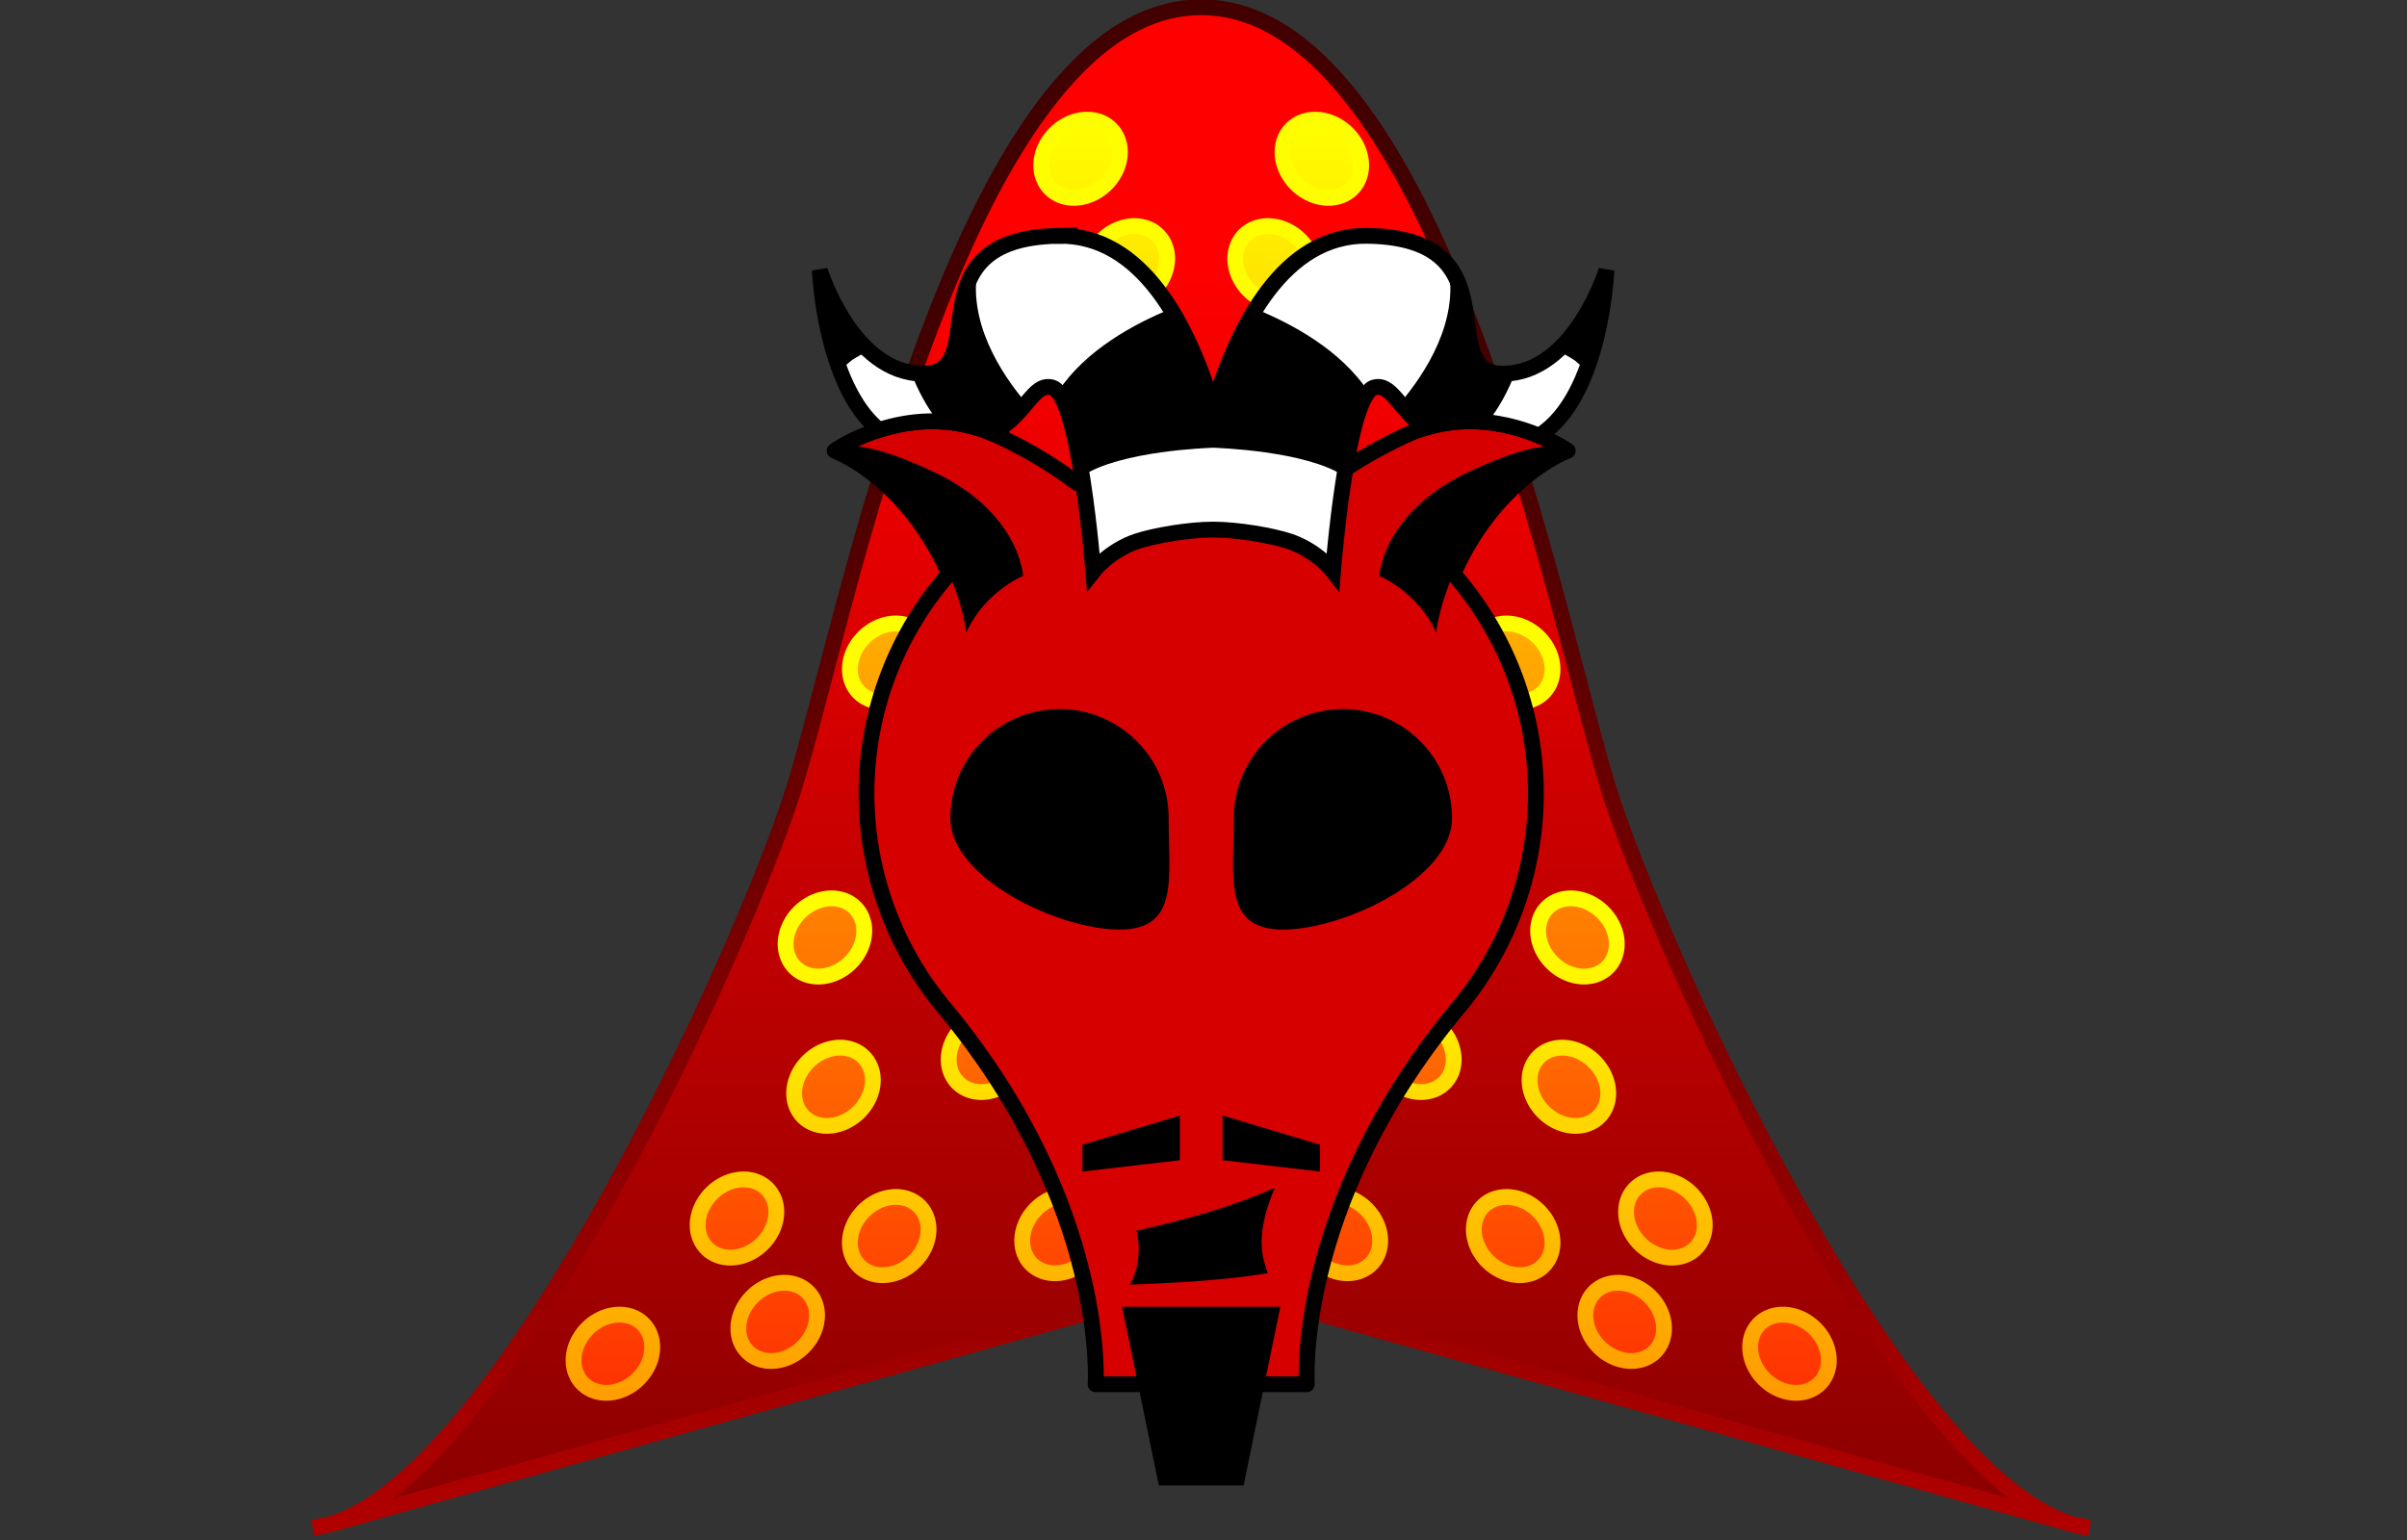 <?xml version="1.0" encoding="UTF-8" standalone="no"?>
<!-- Created with Inkscape (http://www.inkscape.org/) -->

<svg
   width="200"
   height="128"
   viewBox="0 0 52.917 33.867"
   version="1.1"
   id="svg1"
   inkscape:version="1.4.2 (ebf0e940d0, 2025-05-08)"
   sodipodi:docname="imp_logo.svg"
   inkscape:export-filename="imp_logo.png"
   inkscape:export-xdpi="65.489998"
   inkscape:export-ydpi="65.489998"
   xmlns:inkscape="http://www.inkscape.org/namespaces/inkscape"
   xmlns:sodipodi="http://sodipodi.sourceforge.net/DTD/sodipodi-0.dtd"
   xmlns:xlink="http://www.w3.org/1999/xlink"
   xmlns="http://www.w3.org/2000/svg"
   xmlns:svg="http://www.w3.org/2000/svg">
  <rect x="0" y="0" width="52.917" height="33.867" fill="#333333" stroke="none"/>
  <sodipodi:namedview
     id="namedview1"
     pagecolor="#ffffff"
     bordercolor="#666666"
     borderopacity="1.0"
     inkscape:showpageshadow="2"
     inkscape:pageopacity="0.0"
     inkscape:pagecheckerboard="0"
     inkscape:deskcolor="#d1d1d1"
     inkscape:document-units="mm"
     inkscape:zoom="0.51591118"
     inkscape:cx="454.5356"
     inkscape:cy="287.84024"
     inkscape:window-width="1920"
     inkscape:window-height="1006"
     inkscape:window-x="0"
     inkscape:window-y="0"
     inkscape:window-maximized="1"
     inkscape:current-layer="layer1" />
  <defs
     id="defs1">
    <linearGradient
       id="linearGradient29"
       inkscape:collect="always">
      <stop
         style="stop-color:#ff0001;stop-opacity:1;"
         offset="0"
         id="stop29" />
      <stop
         style="stop-color:#ff7c00;stop-opacity:1;"
         offset="0.49"
         id="stop52" />
      <stop
         style="stop-color:#fffe00;stop-opacity:1;"
         offset="1"
         id="stop30" />
    </linearGradient>
    <linearGradient
       id="linearGradient25"
       inkscape:collect="always">
      <stop
         style="stop-color:#5a0000;stop-opacity:1;"
         offset="0"
         id="stop25" />
      <stop
         style="stop-color:#ff0000;stop-opacity:1;"
         offset="1"
         id="stop26" />
    </linearGradient>
    <linearGradient
       id="linearGradient23"
       inkscape:collect="always">
      <stop
         style="stop-color:#430000;stop-opacity:1;"
         offset="0"
         id="stop23" />
      <stop
         style="stop-color:#f40000;stop-opacity:1;"
         offset="1"
         id="stop24" />
    </linearGradient>
    <linearGradient
       inkscape:collect="always"
       xlink:href="#linearGradient23"
       id="linearGradient24"
       x1="103.404"
       y1="42.713"
       x2="103.404"
       y2="249.769"
       gradientUnits="userSpaceOnUse"
       gradientTransform="translate(5.713,28.845)" />
    <linearGradient
       inkscape:collect="always"
       xlink:href="#linearGradient25"
       id="linearGradient26"
       x1="55.682"
       y1="227.736"
       x2="55.682"
       y2="28.845"
       gradientUnits="userSpaceOnUse"
       gradientTransform="translate(5.713,28.845)" />
    <linearGradient
       inkscape:collect="always"
       xlink:href="#linearGradient29"
       id="linearGradient43"
       gradientUnits="userSpaceOnUse"
       x1="126.715"
       y1="190.969"
       x2="126.715"
       y2="14.071"
       gradientTransform="translate(5.512,28.845)" />
    <linearGradient
       inkscape:collect="always"
       xlink:href="#linearGradient29"
       id="linearGradient44"
       gradientUnits="userSpaceOnUse"
       x1="159.481"
       y1="235.764"
       x2="157.668"
       y2="104.155"
       gradientTransform="translate(5.512,28.845)" />
    <linearGradient
       inkscape:collect="always"
       xlink:href="#linearGradient29"
       id="linearGradient54"
       gradientUnits="userSpaceOnUse"
       x1="126.715"
       y1="190.969"
       x2="126.715"
       y2="14.071"
       gradientTransform="translate(5.512,28.845)" />
    <linearGradient
       inkscape:collect="always"
       xlink:href="#linearGradient29"
       id="linearGradient55"
       gradientUnits="userSpaceOnUse"
       x1="159.481"
       y1="235.764"
       x2="157.668"
       y2="104.155"
       gradientTransform="translate(5.512,28.845)" />
  </defs>
  <g
     inkscape:label="Layer 1"
     inkscape:groupmode="layer"
     id="layer1"
     transform="translate(-5.713,-28.845)">
    <g
       id="g1"
       transform="matrix(0.197,0,0,0.197,11.436,23.149)">
      <path
         id="path104"
         style="fill:url(#linearGradient26);fill-opacity:1;stroke:url(#linearGradient24);stroke-width:1.764;stroke-linecap:butt;stroke-linejoin:miter;stroke-miterlimit:4;stroke-dasharray:none;stroke-opacity:1"
         d="m 105.001,29.727 c -26.829,0 -39.789,69.482 -45.602,87.678 -5.616,17.578 -31.858,75.518 -51.457,81.618 l 97.06,-27.13 97.059,27.13 C 182.46,192.924 156.218,134.984 150.602,117.406 144.789,99.209 131.83,29.727 105.001,29.727 Z m 97.059,169.296 c 0.69,0.215 1.372,0.371 2.044,0.434 z m -194.118,0 -2.044,0.434 c 0.672,-0.063 1.355,-0.219 2.044,-0.434 z"
         sodipodi:nodetypes="zscccszcccccc" />
      <g
         id="g55"
         transform="translate(0.201)">
        <path
           id="path42"
           style="fill:url(#linearGradient43);stroke:url(#linearGradient44);stroke-width:1.764;stroke-linecap:round;stroke-linejoin:round;stroke-dasharray:none;stroke-opacity:1"
           d="m 117.636,42.273 a 4.732,3.991 44.04 0 0 -3.765,3.628 4.732,3.991 44.04 0 0 4.389,5.037 4.732,3.991 44.04 0 0 4.39,-3.567 4.732,3.991 44.04 0 0 -4.39,-5.037 4.732,3.991 44.04 0 0 -0.624,-0.061 z m -5.272,11.881 a 4.732,3.991 44.04 0 0 -3.765,3.628 4.732,3.991 44.04 0 0 4.389,5.038 4.732,3.991 44.04 0 0 4.39,-3.567 4.732,3.991 44.04 0 0 -4.39,-5.038 4.732,3.991 44.04 0 0 -0.625,-0.061 z m 26.626,44.362 a 4.732,3.991 44.04 0 0 -3.765,3.628 4.732,3.991 44.04 0 0 4.389,5.037 4.732,3.991 44.04 0 0 4.39,-3.567 4.732,3.991 44.04 0 0 -4.39,-5.038 4.732,3.991 44.04 0 0 -0.625,-0.06 z m 7.174,30.685 a 4.732,3.991 44.04 0 0 -3.765,3.628 4.732,3.991 44.04 0 0 4.389,5.037 4.732,3.991 44.04 0 0 4.389,-3.567 4.732,3.991 44.04 0 0 -4.389,-5.037 4.732,3.991 44.04 0 0 -0.625,-0.061 z m -18.2,12.892 a 4.732,3.991 44.04 0 0 -3.765,3.628 4.732,3.991 44.04 0 0 4.389,5.038 4.732,3.991 44.04 0 0 4.39,-3.568 4.732,3.991 44.04 0 0 -4.39,-5.037 4.732,3.991 44.04 0 0 -0.625,-0.061 z m 17.245,3.775 a 4.732,3.991 44.04 0 0 -3.765,3.628 4.732,3.991 44.04 0 0 4.389,5.038 4.732,3.991 44.04 0 0 4.39,-3.567 4.732,3.991 44.04 0 0 -4.39,-5.038 4.732,3.991 44.04 0 0 -0.625,-0.061 z m 10.77,14.709 a 4.732,3.991 44.04 0 0 -3.765,3.628 4.732,3.991 44.04 0 0 4.389,5.037 4.732,3.991 44.04 0 0 4.389,-3.567 4.732,3.991 44.04 0 0 -4.389,-5.037 4.732,3.991 44.04 0 0 -0.625,-0.061 z m -36.22,1.744 a 4.732,3.991 44.04 0 0 -3.765,3.628 4.732,3.991 44.04 0 0 4.39,5.037 4.732,3.991 44.04 0 0 4.389,-3.567 4.732,3.991 44.04 0 0 -4.389,-5.038 4.732,3.991 44.04 0 0 -0.625,-0.06 z m 19.231,0.215 a 4.732,3.991 44.04 0 0 -3.765,3.628 4.732,3.991 44.04 0 0 4.389,5.037 4.732,3.991 44.04 0 0 4.39,-3.567 4.732,3.991 44.04 0 0 -4.39,-5.037 4.732,3.991 44.04 0 0 -0.625,-0.061 z m 12.446,9.58 a 4.732,3.991 44.04 0 0 -3.765,3.628 4.732,3.991 44.04 0 0 4.389,5.038 4.732,3.991 44.04 0 0 4.389,-3.567 4.732,3.991 44.04 0 0 -4.389,-5.038 4.732,3.991 44.04 0 0 -0.625,-0.061 z m 18.39,3.555 a 4.732,3.991 44.04 0 0 -3.765,3.628 4.732,3.991 44.04 0 0 4.389,5.037 4.732,3.991 44.04 0 0 4.39,-3.567 4.732,3.991 44.04 0 0 -4.39,-5.037 4.732,3.991 44.04 0 0 -0.624,-0.061 z" />
        <path
           id="path54"
           style="fill:url(#linearGradient54);stroke:url(#linearGradient55);stroke-width:1.764;stroke-linecap:round;stroke-linejoin:round;stroke-dasharray:none;stroke-opacity:1"
           d="m 91.961,42.273 a 3.991,4.732 45.96 0 1 3.765,3.628 3.991,4.732 45.96 0 1 -4.389,5.037 3.991,4.732 45.96 0 1 -4.39,-3.567 3.991,4.732 45.96 0 1 4.39,-5.037 3.991,4.732 45.96 0 1 0.624,-0.061 z m 5.272,11.881 a 3.991,4.732 45.96 0 1 3.765,3.628 3.991,4.732 45.96 0 1 -4.389,5.038 3.991,4.732 45.96 0 1 -4.39,-3.567 3.991,4.732 45.96 0 1 4.39,-5.038 3.991,4.732 45.96 0 1 0.625,-0.061 z m -26.626,44.362 a 3.991,4.732 45.96 0 1 3.765,3.628 3.991,4.732 45.96 0 1 -4.389,5.037 3.991,4.732 45.96 0 1 -4.39,-3.567 3.991,4.732 45.96 0 1 4.39,-5.038 3.991,4.732 45.96 0 1 0.625,-0.06 z m -7.174,30.685 a 3.991,4.732 45.96 0 1 3.765,3.628 3.991,4.732 45.96 0 1 -4.389,5.037 3.991,4.732 45.96 0 1 -4.389,-3.567 3.991,4.732 45.96 0 1 4.389,-5.037 3.991,4.732 45.96 0 1 0.625,-0.061 z m 18.2,12.892 a 3.991,4.732 45.96 0 1 3.765,3.628 3.991,4.732 45.96 0 1 -4.389,5.038 3.991,4.732 45.96 0 1 -4.39,-3.568 3.991,4.732 45.96 0 1 4.39,-5.037 3.991,4.732 45.96 0 1 0.625,-0.061 z m -17.245,3.775 a 3.991,4.732 45.96 0 1 3.765,3.628 3.991,4.732 45.96 0 1 -4.389,5.038 3.991,4.732 45.96 0 1 -4.39,-3.567 3.991,4.732 45.96 0 1 4.39,-5.038 3.991,4.732 45.96 0 1 0.625,-0.061 z m -10.77,14.709 a 3.991,4.732 45.96 0 1 3.765,3.628 3.991,4.732 45.96 0 1 -4.389,5.037 3.991,4.732 45.96 0 1 -4.389,-3.567 3.991,4.732 45.96 0 1 4.389,-5.037 3.991,4.732 45.96 0 1 0.625,-0.061 z m 36.22,1.744 a 3.991,4.732 45.96 0 1 3.765,3.628 3.991,4.732 45.96 0 1 -4.39,5.037 3.991,4.732 45.96 0 1 -4.389,-3.567 3.991,4.732 45.96 0 1 4.389,-5.038 3.991,4.732 45.96 0 1 0.625,-0.06 z m -19.231,0.215 a 3.991,4.732 45.96 0 1 3.765,3.628 3.991,4.732 45.96 0 1 -4.389,5.037 3.991,4.732 45.96 0 1 -4.39,-3.567 3.991,4.732 45.96 0 1 4.39,-5.037 3.991,4.732 45.96 0 1 0.625,-0.061 z m -12.446,9.58 a 3.991,4.732 45.96 0 1 3.765,3.628 3.991,4.732 45.96 0 1 -4.389,5.038 3.991,4.732 45.96 0 1 -4.389,-3.567 3.991,4.732 45.96 0 1 4.389,-5.038 3.991,4.732 45.96 0 1 0.625,-0.061 z m -18.39,3.555 a 3.991,4.732 45.96 0 1 3.765,3.628 3.991,4.732 45.96 0 1 -4.389,5.037 3.991,4.732 45.96 0 1 -4.39,-3.567 3.991,4.732 45.96 0 1 4.39,-5.037 3.991,4.732 45.96 0 1 0.624,-0.061 z" />
      </g>
      <path
         id="path1"
         style="fill:#d60000;fill-opacity:1;stroke:#000000;stroke-width:1.764;stroke-linecap:round;stroke-linejoin:round;stroke-dasharray:none;stroke-opacity:1"
         d="m 74.686,75.943 c -6.097,0.108 -10.594,3.293 -10.594,3.293 0,0 5.077,1.813 9.61,8.159 1.397,1.956 2.413,3.859 3.153,5.557 -5.729,6.565 -9.207,15.144 -9.207,24.542 0.002,8.956 3.222,17.613 9.073,24.393 h -0.008 C 94.613,163.749 93.214,183.435 93.214,183.435 h 11.786 11.786 c 0,0 -1.399,-19.686 16.5,-41.547 h -0.008 c 5.851,-6.78 9.071,-15.437 9.073,-24.393 1.3e-4,-9.397 -3.478,-17.977 -9.207,-24.541 0.74,-1.699 1.756,-3.602 3.153,-5.558 4.533,-6.346 9.61,-8.159 9.61,-8.159 0,0 -8.703,-6.165 -18.313,-1.632 -3.75,1.769 -6.606,3.616 -8.707,5.217 -4.294,-1.722 -8.978,-2.678 -13.888,-2.678 -4.91,-1.1e-5 -9.593,0.957 -13.888,2.678 -2.101,-1.6 -4.957,-3.448 -8.707,-5.217 -2.703,-1.275 -5.334,-1.704 -7.719,-1.661 z" />
      <path
         id="rect2"
         style="stroke-width:1.764;stroke-linecap:round;stroke-linejoin:round"
         d="m 96.17,174.791 4.103,19.95 h 3.152 3.152 3.152 l 4.103,-19.95 h -4.178 -9.306 z" />
      <path
         id="rect3"
         style="stroke-width:1.764;stroke-linecap:round;stroke-linejoin:round"
         d="m 102.619,153.442 -10.879,3.264 v 2.992 l 10.879,-1.269 z m 4.763,0 v 4.986 l 10.879,1.269 v -2.992 z" />
      <path
         id="rect4"
         style="stroke-width:1.764;stroke-linecap:round;stroke-linejoin:round"
         d="m 97.787,166.289 c 6.083,-1.314 11.573,-3.003 15.433,-4.805 -2.423,5.699 -1.249,8.076 -0.8,9.549 -5.641,1.024 -15.377,1.282 -15.377,1.282 0,0 1.563,-2.421 0.745,-6.026 z"
         sodipodi:nodetypes="ccccc" />
      <path
         id="path4"
         style="stroke-width:1.764;stroke-linecap:round;stroke-linejoin:round"
         d="m 89.187,108.071 c -6.727,0 -12.18,5.453 -12.18,12.18 0,6.727 12.121,12.436 18.847,12.436 6.727,0 5.513,-5.71 5.513,-12.436 0,-6.727 -5.453,-12.18 -12.18,-12.18 z m 31.625,0 c -6.727,0 -12.18,5.453 -12.18,12.18 0,6.727 -1.214,12.436 5.513,12.436 6.727,0 18.847,-5.71 18.847,-12.436 0,-6.727 -5.453,-12.18 -12.18,-12.18 z" />
      <path
         style="fill:#000000;fill-opacity:1;stroke:none;stroke-width:1.764;stroke-linecap:butt;stroke-linejoin:miter;stroke-dasharray:none;stroke-opacity:1"
         d="m 78.779,99.544 c 0,0 -0.544,-5.802 -5.077,-12.148 -4.533,-6.346 -9.61,-8.159 -9.61,-8.159 0,0 1.451,-2.176 11.06,2.357 9.61,4.533 9.973,11.604 9.973,11.604 0,0 -4.333,1.788 -6.346,6.346 z"
         id="path14"
         sodipodi:nodetypes="cscscc" />
      <path
         style="fill:#000000;fill-opacity:1;stroke:none;stroke-width:1.764;stroke-linecap:butt;stroke-linejoin:miter;stroke-dasharray:none;stroke-opacity:1"
         d="m 131.221,99.544 c 0,0 0.544,-5.802 5.077,-12.148 4.533,-6.346 9.61,-8.159 9.61,-8.159 0,0 -1.451,-2.176 -11.06,2.357 -9.61,4.533 -9.973,11.604 -9.973,11.604 0,0 4.333,1.788 6.346,6.346 z"
         id="path16"
         sodipodi:nodetypes="cscscc" />
      <path
         id="path17"
         style="fill:#ffffff;fill-opacity:1;stroke:#000000;stroke-width:1.764;stroke-linecap:butt;stroke-linejoin:miter;stroke-dasharray:none;stroke-opacity:1"
         d="m 89.107,55.237 c -16.668,0.256 -7.18,15.386 -15.129,15.386 -7.949,0 -11.539,-11.539 -11.539,-11.539 0,0 0.508,12.86 6.609,17.825 1.609,-0.517 3.523,-0.927 5.638,-0.965 2.171,-0.039 4.545,0.32 6.99,1.344 3.868,-2.133 4.53,-5.659 6.662,-5.126 3.077,0.769 4.616,20.514 4.616,20.514 0,0 1.795,-2.308 4.872,-3.334 1.955,-0.652 5.82,-1.31 8.506,-1.31 2.686,-6e-6 6.551,0.658 8.506,1.31 3.077,1.026 4.872,3.334 4.872,3.334 0,0 1.539,-19.745 4.616,-20.514 1.939,-0.485 2.661,2.388 5.685,4.518 1.554,-0.47 3.066,-0.692 4.499,-0.731 3.286,-0.09 6.155,0.751 8.195,1.605 6.958,-4.367 7.519,-18.469 7.519,-18.469 0,0 -3.59,11.539 -11.539,11.539 -7.949,0 1.539,-15.129 -15.129,-15.386 -9.349,-0.144 -14.501,10.118 -17.225,19.159 -2.724,-9.041 -7.876,-19.302 -17.225,-19.159 z" />
      <path
         id="path18"
         style="fill:#000000;fill-opacity:1;stroke:none;stroke-width:0.265px;stroke-linecap:butt;stroke-linejoin:miter;stroke-opacity:1"
         d="m 80.124,58.518 c -3.624,4.519 -0.516,12.105 -6.146,12.105 -0.473,0 -0.929,-0.044 -1.371,-0.12 0.768,1.948 1.762,3.872 3.032,5.451 1.9,0.068 3.935,0.456 6.022,1.328 1.813,-0.998 2.939,-2.293 3.823,-3.344 -2.808,-3.307 -6.69,-9.202 -5.36,-15.419 z m 52.416,0 c 1.329,6.217 -2.553,12.111 -5.36,15.419 0.713,0.848 1.586,1.855 2.844,2.738 1.55,-0.467 3.058,-0.688 4.487,-0.728 0.844,-0.023 1.659,0.017 2.442,0.101 1.306,-1.596 2.322,-3.561 3.105,-5.546 -0.442,0.077 -0.898,0.12 -1.371,0.12 -5.63,0 -2.522,-7.585 -6.146,-12.105 z m -70.101,0.565 c 0,0 0.239,5.948 2.309,11.316 0.421,-0.575 0.946,-1.097 1.615,-1.499 0.545,-0.327 1.006,-0.584 1.508,-0.873 -3.705,-3.402 -5.432,-8.944 -5.432,-8.944 z m 87.785,0 c 0,0 -1.726,5.542 -5.432,8.944 0.502,0.29 0.963,0.546 1.508,0.873 0.669,0.401 1.193,0.924 1.615,1.499 2.07,-5.368 2.309,-11.316 2.309,-11.316 z m -48.635,4.324 c -3.969,1.611 -9.495,4.55 -12.581,9.249 1.146,1.379 2.04,5.354 2.687,9.411 4.343,-2.861 14.214,-3.147 14.636,-3.176 0.422,0.028 10.294,0.315 14.636,3.176 0.646,-4.056 1.54,-8.032 2.687,-9.411 -3.085,-4.699 -8.612,-7.638 -12.581,-9.249 -2.09,3.354 -3.62,7.301 -4.742,11.044 -1.122,-3.743 -2.652,-7.691 -4.742,-11.044 z" />
    </g>
  </g>
</svg>

